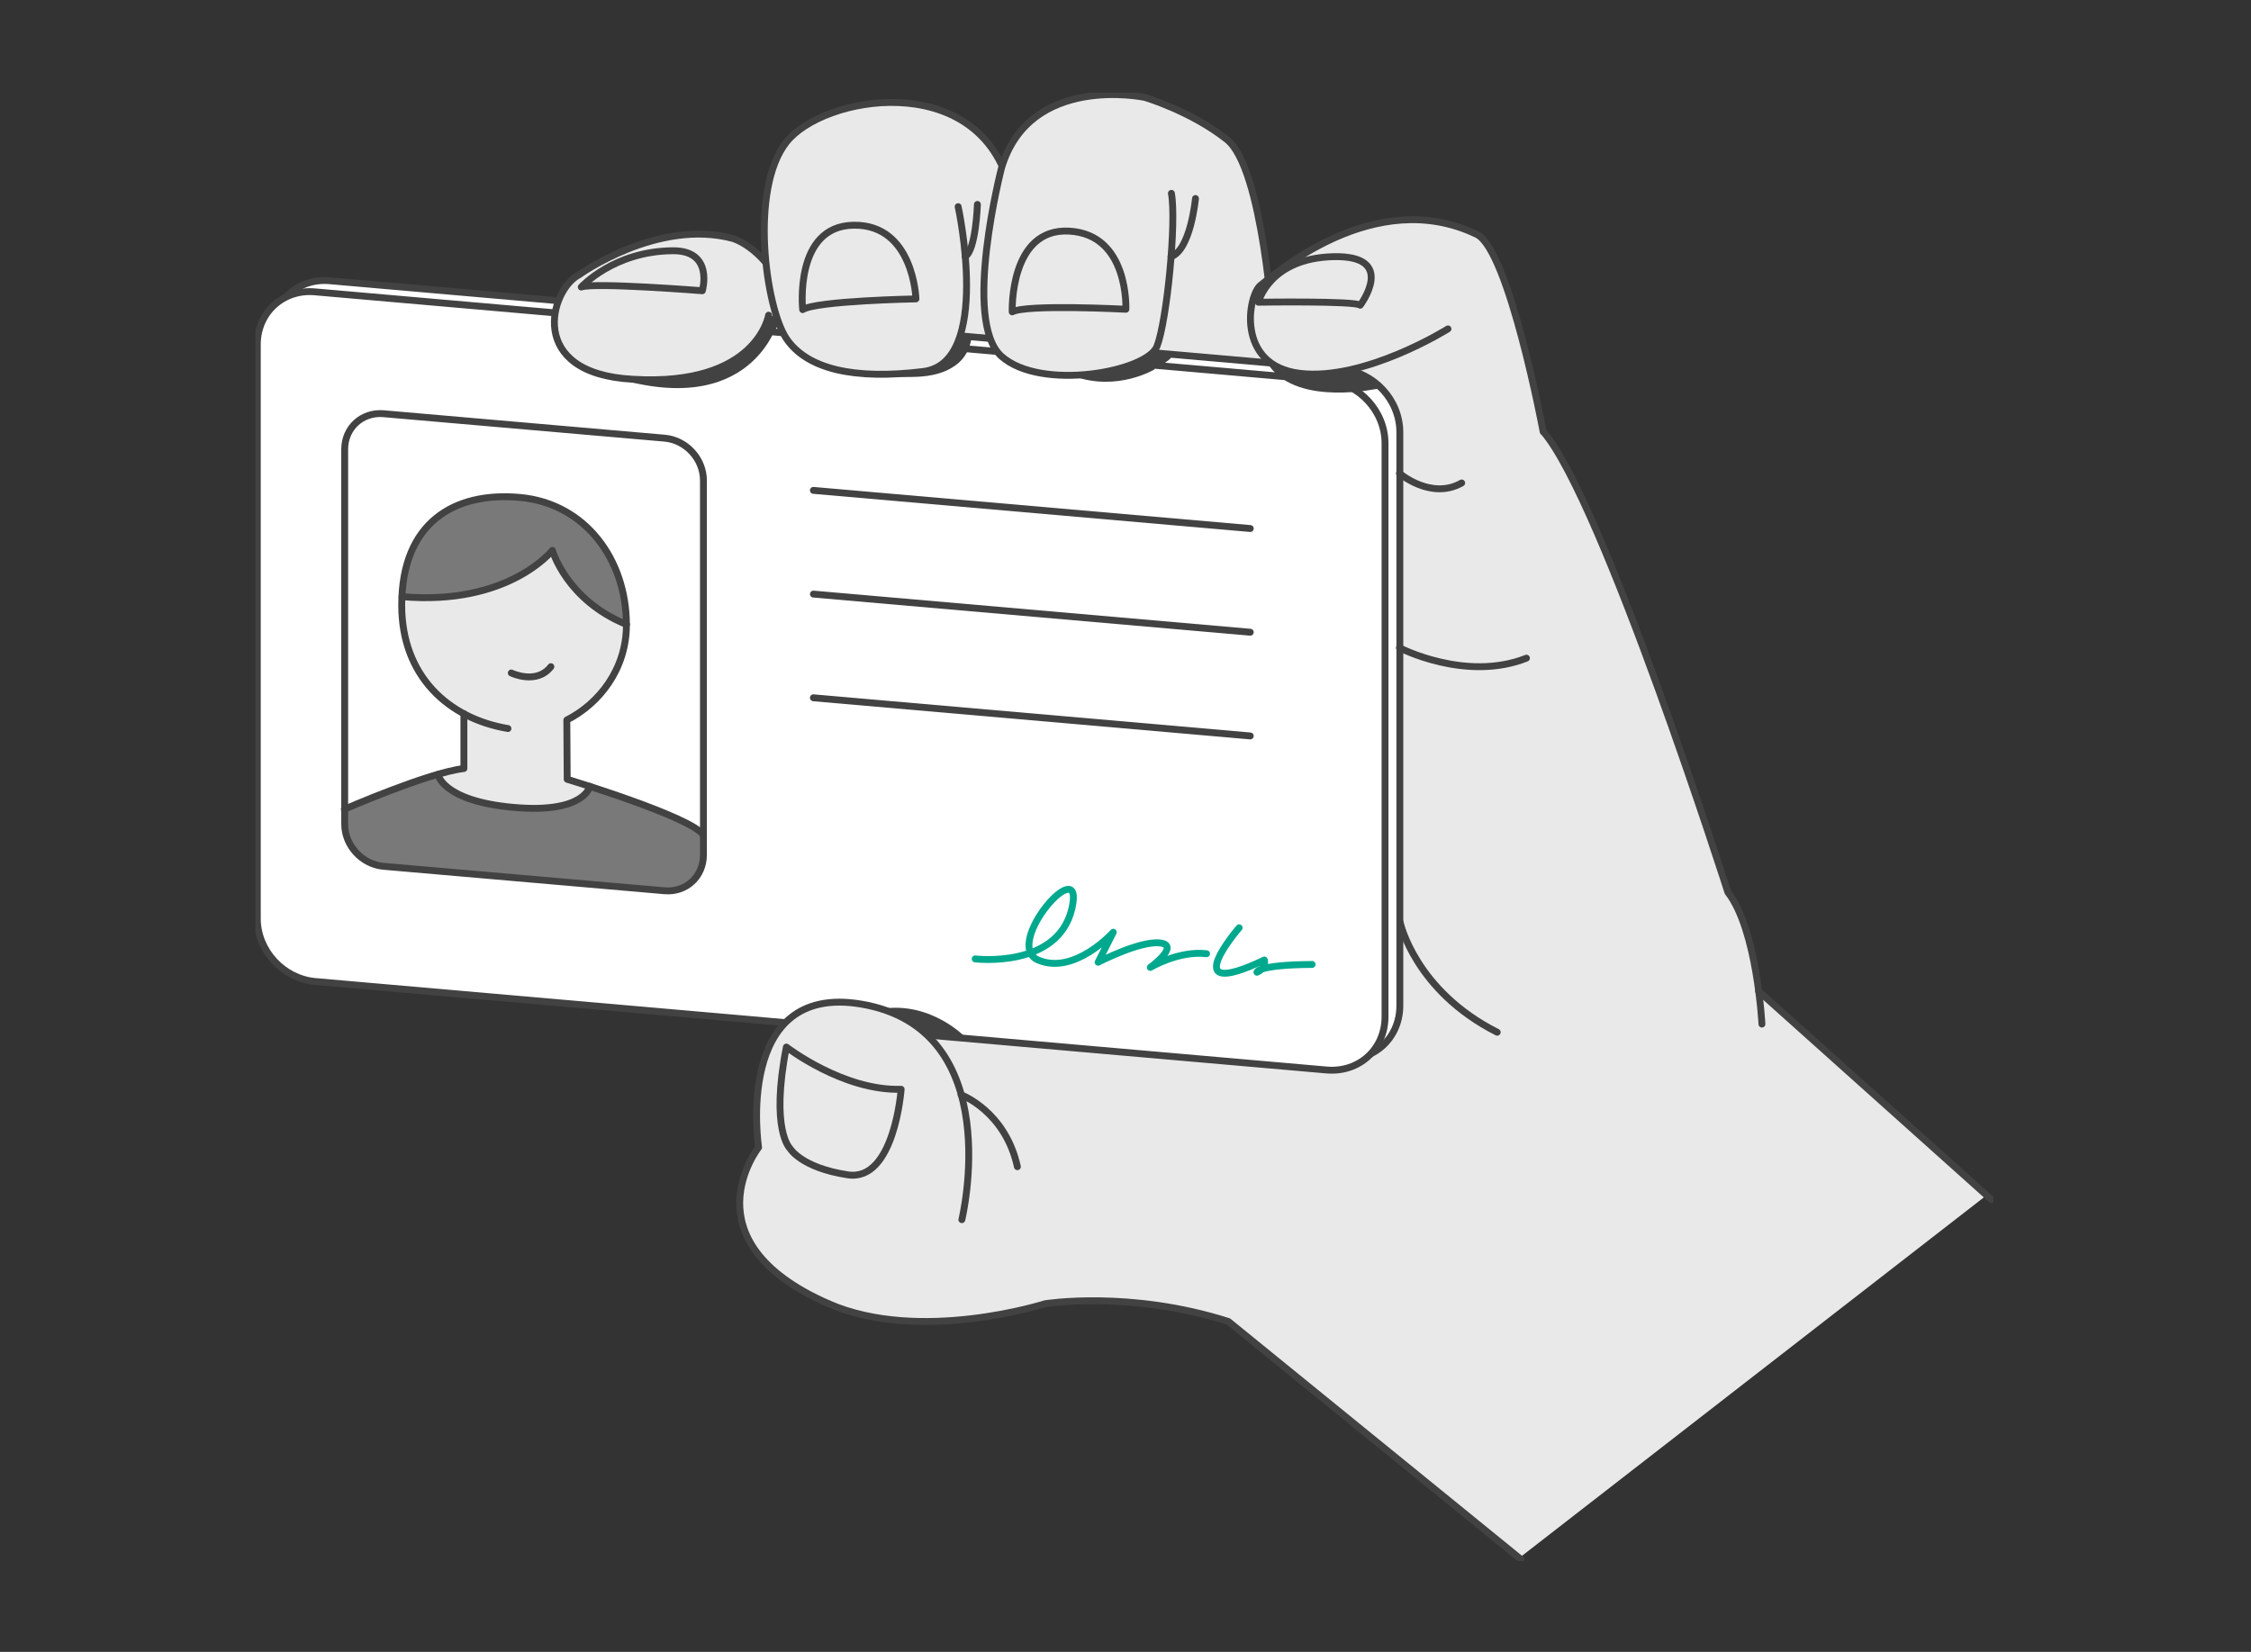 <svg width="327" height="240" viewBox="0 0 327 240" fill="none" xmlns="http://www.w3.org/2000/svg">
<rect x="0" y="0" width="327" height="240" fill="#333333" stroke="none"/>
<g clip-path="url(#clip0)">
<path d="M118.645 188.61L124.561 190.816L130.585 191.785L135.426 191.946L141.718 191.462L148.387 190.278L151.776 189.363L159.628 188.933L166.889 189.363L174.58 190.87L178.398 191.946L220.725 226.332L288.599 173.65L255.469 144C255.469 144 253.802 132.699 250.951 129.578L246.541 116.287L238.097 92.556C238.097 92.556 227.771 64.897 224.167 62.637L220.725 47.892L202.493 41.596L184.906 47.354L175.87 25.076L156.024 22.816L148.764 45.255L144.622 24.269L123.163 25.345L111.008 42.888L89.979 46.708L124.777 124.628L118.645 188.61Z" fill="#E9E9E9"/>
<path d="M194.91 153.847L47.921 140.986C43.296 140.556 39.531 136.52 39.531 131.838V48.43C39.531 43.803 43.296 40.359 47.921 40.789L194.963 53.65C199.589 54.081 203.354 58.117 203.354 62.798V146.206C203.3 150.834 199.589 154.278 194.91 153.847Z" fill="white" stroke="#424242" stroke-miterlimit="10" stroke-linecap="round" stroke-linejoin="round"/>
<path d="M192.758 155.462L45.77 142.601C41.144 142.17 37.379 138.134 37.379 133.453V50.045C37.379 45.417 41.144 41.973 45.77 42.404L192.812 55.264C197.437 55.695 201.202 59.731 201.202 64.412V147.821C201.148 152.448 197.437 155.839 192.758 155.462Z" fill="white" stroke="#424242" stroke-miterlimit="10" stroke-linecap="round" stroke-linejoin="round"/>
<path d="M110.201 48.7C110.201 48.7 107.62 55.964 91.969 55.103C76.318 54.296 79.975 42.027 84.117 39.928C84.117 39.928 95.518 31.695 106.49 34.655C106.49 34.655 110.631 35.839 113.536 41.65" fill="#E9E9E9"/>
<path d="M111.653 45.794C111.653 45.794 109.986 56.179 91.969 55.103C76.318 54.296 79.975 42.027 84.117 39.928C84.117 39.928 95.518 31.695 106.49 34.655C106.49 34.655 110.631 35.839 113.536 41.65" stroke="#424242" stroke-miterlimit="10" stroke-linecap="round" stroke-linejoin="round"/>
<path d="M139.19 30.027C139.19 30.027 144.138 52.735 134.135 53.973C124.131 55.211 117.247 53.65 114.235 49.184C111.223 44.717 108.857 27.498 114.235 20.664C119.613 13.829 141.61 10.17 146.505 26.583" fill="#E9E9E9"/>
<path d="M139.19 30.027C139.19 30.027 144.138 52.735 134.135 53.973C124.131 55.211 117.247 53.65 114.235 49.184C111.223 44.717 108.857 27.498 114.235 20.664C119.613 13.829 141.61 10.17 146.505 26.583" stroke="#424242" stroke-miterlimit="10" stroke-linecap="round" stroke-linejoin="round"/>
<path d="M184.96 48.269C184.96 48.269 183.507 24.323 178.183 20.233C172.912 16.09 166.297 14.152 166.297 14.152C166.297 14.152 149.57 10.601 145.483 24.43C145.483 24.43 139.728 46.655 145.483 51.767C151.238 56.879 166.62 54.027 168.072 50.314C169.524 46.601 170.922 32.179 170.169 28.09" fill="#E9E9E9"/>
<path d="M184.96 48.269C184.96 48.269 183.507 24.323 178.183 20.233C172.912 16.09 166.297 14.152 166.297 14.152C166.297 14.152 149.57 10.601 145.483 24.43C145.483 24.43 139.728 46.655 145.483 51.767C151.238 56.879 166.62 54.027 168.072 50.314C169.524 46.601 170.922 32.179 170.169 28.09" stroke="#424242" stroke-miterlimit="10" stroke-linecap="round" stroke-linejoin="round"/>
<path d="M78.738 72.807L82.126 74.26L85.73 76.897L89.064 81.686L90.678 86.798L91.001 90.027L89.925 92.933L74.274 89.704L58.731 87.552V84.377L59.86 80.018L63.195 75.39L68.412 72.7L73.414 72L78.738 72.807Z" fill="#797979"/>
<path d="M50.018 117.578L63.84 112.466L75.565 115.372L85.676 114.242L99.552 119.408L102.187 121.238V124.951L101.542 126.888L99.821 128.664L97.885 129.309L91.431 128.933L55.773 125.812L53.406 125.112L51.739 123.767L50.556 122.045L50.072 120.269V117.578H50.018Z" fill="#797979"/>
<path d="M63.84 112.466L67.444 111.659V103.695L64.593 101.812L62.227 99.498L60.129 96.054L59 92.771L58.516 89.166V86.798L61.312 86.906C61.312 86.906 74.328 87.336 80.352 80.072C80.352 80.072 81.911 86.691 91.108 90.834C91.108 90.834 91.538 100.036 82.449 104.664L82.503 113.274L85.73 114.296C85.73 114.296 84.762 118.493 74.059 117.309C74.005 117.202 64.97 116.879 63.84 112.466Z" fill="#E9E9E9"/>
<path d="M96.54 129.417L55.719 125.865C52.6 125.596 50.072 122.852 50.072 119.731V65.273C50.072 62.152 52.6 59.839 55.719 60.108L96.54 63.659C99.66 63.928 102.187 66.673 102.187 69.794V124.197C102.187 127.372 99.66 129.686 96.54 129.417Z" stroke="#424242" stroke-miterlimit="10" stroke-linecap="round" stroke-linejoin="round"/>
<path d="M73.79 105.847C65.131 104.395 58.355 98.206 58.355 87.928C58.355 75.928 65.992 71.408 75.511 72.269C85.031 73.13 91.001 81.309 91.001 90.78C91.001 97.238 87.021 102.242 82.342 104.61L82.395 113.22C82.395 113.22 100.574 118.708 102.188 121.345" stroke="#424242" stroke-miterlimit="10" stroke-linecap="round" stroke-linejoin="round"/>
<path d="M50.018 117.578C50.018 117.578 62.227 112.251 67.39 111.659V103.695" stroke="#424242" stroke-miterlimit="10" stroke-linecap="round" stroke-linejoin="round"/>
<path d="M63.625 112.52C63.625 112.52 64.27 116.395 74.65 117.309C84.977 118.224 85.676 114.242 85.676 114.242" stroke="#424242" stroke-miterlimit="10" stroke-linecap="round" stroke-linejoin="round"/>
<path d="M74.274 97.776C74.274 97.776 77.931 99.552 80.029 96.861" stroke="#424242" stroke-miterlimit="10" stroke-linecap="round" stroke-linejoin="round"/>
<path d="M58.408 86.691C73.898 88.036 80.244 79.964 80.244 79.964C80.244 79.964 82.288 87.175 91.001 90.726" stroke="#424242" stroke-miterlimit="10" stroke-linecap="round" stroke-linejoin="round"/>
<path d="M141.664 139.318C141.664 139.318 153.604 140.771 155.701 132.054C157.745 123.336 145.536 137.22 150.807 139.48C156.078 141.74 161.725 135.444 161.725 135.444L159.52 139.803C159.52 139.803 165.651 136.628 168.556 137.004C171.46 137.381 167.103 140.556 167.103 140.556C167.103 140.556 171.245 138.081 175.278 138.565" stroke="#00A98E" stroke-miterlimit="10" stroke-linecap="round" stroke-linejoin="round"/>
<path d="M180.011 134.798C180.011 134.798 170.545 145.722 183.668 139.48C183.668 139.48 184.045 140.61 182.593 141.256C182.593 141.256 182.593 140.179 190.606 140.126" stroke="#00A98E" stroke-miterlimit="10" stroke-linecap="round" stroke-linejoin="round"/>
<path d="M118.161 71.247L181.625 76.789" stroke="#424242" stroke-miterlimit="10" stroke-linecap="round" stroke-linejoin="round"/>
<path d="M118.161 86.314L181.625 91.856" stroke="#424242" stroke-miterlimit="10" stroke-linecap="round" stroke-linejoin="round"/>
<path d="M118.161 101.381L181.625 106.924" stroke="#424242" stroke-miterlimit="10" stroke-linecap="round" stroke-linejoin="round"/>
<path d="M139.728 177.202C139.728 177.202 146.451 149.489 125.099 145.883C106.544 142.762 110.201 166.708 110.201 166.708C110.201 166.708 99.499 180.269 120.366 189.417" fill="#E9E9E9"/>
<path d="M139.728 177.202C139.728 177.202 146.451 149.489 125.099 145.883C106.544 142.762 110.201 166.708 110.201 166.708C110.201 166.708 99.499 180.269 120.366 189.417" stroke="#424242" stroke-miterlimit="10" stroke-linecap="round" stroke-linejoin="round"/>
<path d="M139.621 159.067C139.621 159.067 146.021 161.435 147.796 169.507" stroke="#424242" stroke-miterlimit="10" stroke-linecap="round" stroke-linejoin="round"/>
<path d="M114.235 152.126C114.235 152.126 122.518 158.529 130.908 158.26C130.908 158.26 129.94 171.713 123.163 170.691C116.386 169.668 114.773 166.87 114.773 166.87C114.773 166.87 111.869 164.233 114.235 152.126Z" stroke="#424242" stroke-miterlimit="10" stroke-linecap="round" stroke-linejoin="round"/>
<path d="M203.407 134.045C203.407 134.045 205.559 143.946 217.498 149.973" stroke="#424242" stroke-miterlimit="10" stroke-linecap="round" stroke-linejoin="round"/>
<path d="M203.299 94.117C203.299 94.117 212.926 99.121 221.747 95.623" stroke="#424242" stroke-miterlimit="10" stroke-linecap="round" stroke-linejoin="round"/>
<path d="M203.299 68.771C203.299 68.771 207.871 72.7 212.335 70.17" stroke="#424242" stroke-miterlimit="10" stroke-linecap="round" stroke-linejoin="round"/>
<path d="M120.366 189.417C133.651 195.229 151.829 189.417 151.829 189.417C151.829 189.417 164.145 187.426 178.452 192L220.94 226.547" stroke="#424242" stroke-miterlimit="10" stroke-linecap="round" stroke-linejoin="round"/>
<path d="M224.167 62.691C224.167 62.691 219.219 36.323 214.54 34.063C199.642 26.852 184.96 40.036 183.131 41.435C181.302 42.834 179.474 53.112 188.832 54.242C198.244 55.372 210.345 47.785 210.345 47.785" fill="#E9E9E9"/>
<path d="M224.167 62.691C224.167 62.691 219.219 36.323 214.54 34.063C199.642 26.852 184.96 40.036 183.131 41.435C181.302 42.834 179.474 53.112 188.832 54.242C198.244 55.372 210.345 47.785 210.345 47.785" stroke="#424242" stroke-miterlimit="10" stroke-linecap="round" stroke-linejoin="round"/>
<path d="M182.808 43.91C182.808 43.91 196.899 43.695 197.598 44.341C197.598 44.341 203.084 37.076 193.726 37.291C184.368 37.507 182.808 43.91 182.808 43.91Z" stroke="#424242" stroke-miterlimit="10" stroke-linecap="round" stroke-linejoin="round"/>
<path d="M255.953 148.789C255.953 148.789 255.254 135.121 251.005 129.632C251.005 129.632 232.88 72.861 224.221 62.744" stroke="#424242" stroke-miterlimit="10" stroke-linecap="round" stroke-linejoin="round"/>
<path d="M289.298 174.296L255.469 144" stroke="#424242" stroke-miterlimit="10" stroke-linecap="round" stroke-linejoin="round"/>
<path d="M173.665 28.843C173.665 28.843 172.966 36.323 170.116 37.291" stroke="#424242" stroke-miterlimit="10" stroke-linecap="round" stroke-linejoin="round"/>
<path d="M163.554 44.933C163.554 44.933 149.14 44.179 147.043 45.309C147.043 45.309 146.612 33.094 155.325 33.578C164.038 34.063 163.554 44.933 163.554 44.933Z" stroke="#424242" stroke-miterlimit="10" stroke-linecap="round" stroke-linejoin="round"/>
<path d="M133.059 43.426C133.059 43.426 118.592 43.695 116.602 44.986C116.602 44.986 115.311 32.825 124.024 32.718C132.737 32.61 133.059 43.426 133.059 43.426Z" stroke="#424242" stroke-miterlimit="10" stroke-linecap="round" stroke-linejoin="round"/>
<path d="M141.987 29.704C141.987 29.704 141.772 36.323 140.212 37.291" stroke="#424242" stroke-miterlimit="10" stroke-linecap="round" stroke-linejoin="round"/>
<path d="M102.026 42.242C102.026 42.242 86.268 41.004 84.439 41.704C84.439 41.704 89.172 36.484 97.724 36.43C103.748 36.377 102.026 42.242 102.026 42.242Z" stroke="#424242" stroke-miterlimit="10" stroke-linecap="round" stroke-linejoin="round"/>
<path d="M128.057 146.583L131.445 148.036L135.264 150.726L140.481 150.995C140.535 150.888 135.318 145.399 128.057 146.583Z" fill="#424242"/>
<path d="M156.024 54.673C156.024 54.673 160.704 54.296 163.662 53.22L167.749 53.65C167.749 53.65 162.371 56.933 156.024 54.673Z" fill="#424242"/>
<path d="M184.422 53.22H184.96C184.96 53.22 189.262 55.695 196.631 53.704L198.889 54.995L200.288 56.448C200.342 56.395 188.725 59.139 184.422 53.22Z" fill="#424242"/>
<path d="M113.052 46.601C113.052 46.601 109.341 61.453 88.258 54.565C88.258 54.565 100.359 56.933 108.211 51.229C108.211 51.229 110.793 48.861 111.546 46.332L113.052 46.601Z" fill="#424242"/>
<path d="M113.213 47.085L112.353 48.215L113.052 46.601L113.213 47.085Z" fill="#424242"/>
<path d="M127.089 54.35C127.089 54.35 136.716 54.78 138.76 50.529L139.459 48.807L141.127 48.969C141.127 48.969 141.019 51.39 138.975 52.951C136.932 54.511 133.812 55.318 127.089 54.35Z" fill="#424242"/>
<path d="M170.277 51.551C170.277 51.551 170.707 52.036 167.695 53.596C164.683 55.211 163.607 53.166 163.607 53.166C163.607 53.166 165.92 52.52 167.265 51.229L170.277 51.551Z" fill="#424242"/>
</g>
<defs>
<clipPath id="clip0">
<rect width="252.457" height="213.363" fill="white" transform="translate(37.11 13.453)"/>
</clipPath>
</defs>
</svg>
